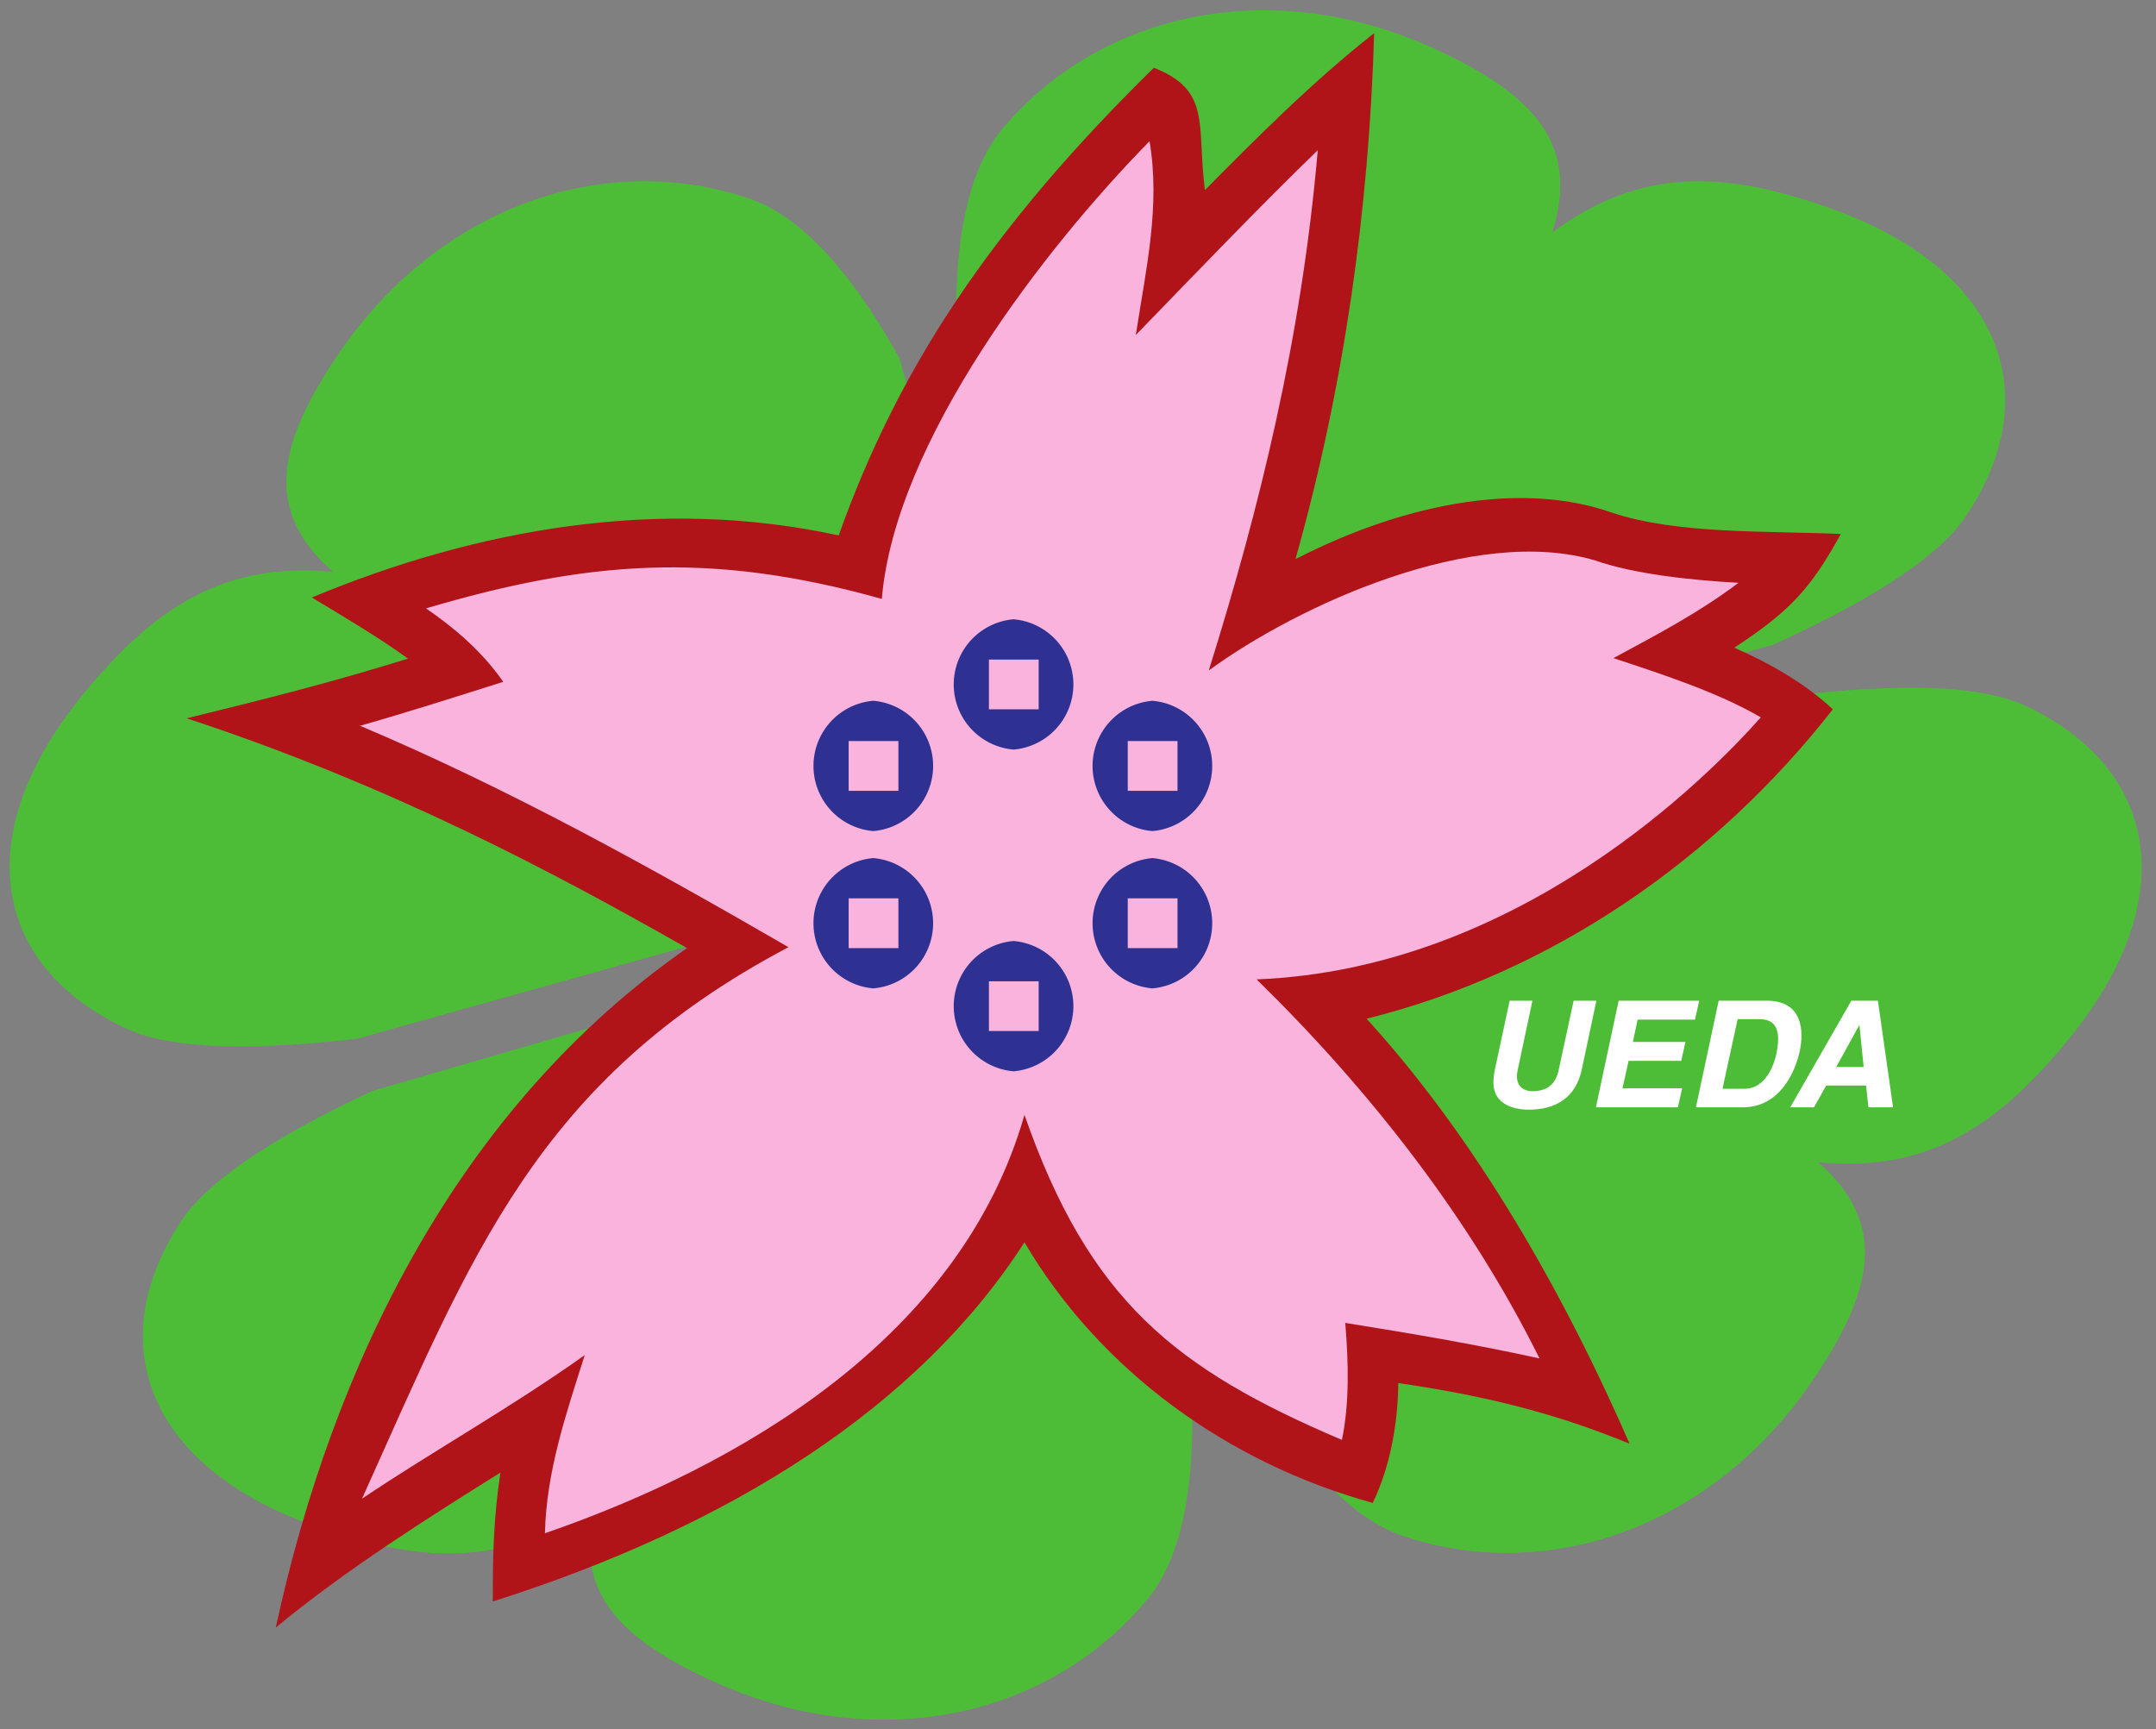 <?xml version="1.0" encoding="UTF-8"?><svg width="455" height="365" viewBox="23 67 455 365" xmlns="http://www.w3.org/2000/svg" xmlns:xlink="http://www.w3.org/1999/xlink" version="1.1">
 <rect x="23" y="67" width="455" height="365" fill="#808080" stroke="none"/>
 <path xmlns="http://www.w3.org/2000/svg" id="a" d="m212.8 142.6c-8.3-15-19.1-29.4-31.7-33.7-30.4-10.3-65.2 1.5-86.4 32.4-13.2 19.3-16.2 33.5-1.4 46.4-22.9-2.2-37.7 7.4-52.8 25.9-24.3 29.7-19 57.4 9.2 70.5 10.4 4.8 29.2 4.4 48.7 2.1l144-40.2-29.6-103.4" fill="#4dbd38"/>
 <use xmlns="http://www.w3.org/2000/svg" xmlns:xlink="http://www.w3.org/1999/xlink" transform="matrix(-.856 .518 .518 .856 333.2 -92.9)" xlink:href="#a"/>
 <use xmlns="http://www.w3.org/2000/svg" xmlns:xlink="http://www.w3.org/1999/xlink" transform="matrix(.85 -.527 -.527 -.85 168.7 592.4)" xlink:href="#a"/>
 <use xmlns="http://www.w3.org/2000/svg" xmlns:xlink="http://www.w3.org/1999/xlink" transform="rotate(180,250,250)" xlink:href="#a"/>
 <path xmlns="http://www.w3.org/2000/svg" d="m277.3 107.2c-1.8-13.7 1.5-21.1-10.8-25.9-34.6 34-54 63.6-66.5 98.7-37.7-8.2-76.1-1.5-111.2 13.1 6.8 4.1 14.1 8.4 20.3 12.9-16 5-30.4 8.6-46.7 12.6 43.1 14.2 77.1 32.3 105.6 48.5-48.3 33.6-74.8 88-86.8 143.4 15-12.4 33-23.7 47.4-32.7-1.5 10.3-1.6 17.4-1.6 27.2 50.1-15.9 89.8-41 112.2-75.8 16.1 27.3 43.1 46.6 73.5 55 3.8-7.9 5.3-17 5.4-25.3 17.7 2.6 32.5 6.1 48.8 12.8-16-36.6-34.8-67-55.5-89.7 39.1-9.7 73.7-33.7 98.4-65.3-6.1-5.7-13.9-10-20.8-13 11.9-7.8 16.1-12.5 22.5-24-15.7-0.7-34.5 0.1-48.3-4.5-18.1-6.4-42.4-2.7-66.8 9.8 10.2-36.2 15.5-73.5 16.6-111-13 10.2-25.1 22.4-35.8 33.2z" fill="#b01419"/>
 <path xmlns="http://www.w3.org/2000/svg" d="m98.9 220.2c10.2-2.9 20.2-6.1 30.3-9.3-5-7.2-11.5-12.2-16.3-15.5 33.9-10 59.8-12.2 96.2-2 2.8-33.5 34.7-74.4 56.5-96.6 2.3 13.8-0.7 26.6-2.9 40.9 12.9-13.3 26.2-27.2 38.4-39-3.4 39.4-12.2 75.3-23 109.8 18.9-13.8 56.1-30.8 81.6-23.2 8.2 2.9 20.8 4.2 30.2 4.7-8.5 6.4-17 10.8-26.4 15.9 10.6 3.5 22.2 7.3 31.1 12.5-11 12.4-51 53.1-106.4 55.3 23.8 23.3 44.9 50.2 59.7 80-13.6-3-27.3-5.3-41-7.5 0.7 8.4 0.9 17-0.7 24.7-35.2-15-53.3-29.4-67-68.6-13.5 47.3-60.4 74.2-101.2 88.3 0.3-13.1 4.5-25.3 8.4-37.6-15.6 11.1-32.6 20.6-47 30.3 23.1-51.2 36.8-88.3 90-116.4-29.4-17-59.3-33.6-90.6-46.8z" fill="#f9b3dd"/>
 <path xmlns="http://www.w3.org/2000/svg" d="m341.6 278.2-3.2 14.9c-0.4 2.3-0.3 4.1 0.6 5.4 1.5 2.2 4.5 2.7 6.6 2.7 5.7 0 9.9-2.5 11.2-8.4l3.1-14.6h-4.8l-3.2 14.8c-0.6 2.7-2.3 4.3-5.5 4.3-2.2 0-3.8-1.4-3.1-4.5l3.1-14.6h-4.8zm23 0-4.8 22.5h17.3l0.9-4h-12.6l1.3-5.8h11.1l0.9-4h-11.1l1-4.7h12.1l0.9-4h-16.7zm21.11 0-4.8 22.5h9.9c7.5 0 10.9-6.9 12-11.8 0.9-4.3 0.7-10.7-7-10.7h-10zm28 0-12.9 22.5h5l2.6-4.6h8.4l0.5 4.6h5.2l-3.2-22.5h-5.5zm-24.1 3.9h4.6c2 0 5.1 0.5 3.7 7.2-0.8 3.7-2.9 7.5-6.8 7.5h-4.6l3.2-14.7zm25.8 1.2 0.9 8.9h-5.8l4.9-8.9z" fill="#ffffff"/>
 <path xmlns="http://www.w3.org/2000/svg" id="b" d="m236.9 197.7a13.8 13.8 0 0 0 0 27.5 13.8 13.8 0 0 0 0-27.5zm-5.2 8.5h10.5v10.5h-10.5z" fill="#2e3192"/>
 <use xmlns="http://www.w3.org/2000/svg" xmlns:xlink="http://www.w3.org/1999/xlink" x="29.3" y="17.2" xlink:href="#b"/>
 <use xmlns="http://www.w3.org/2000/svg" xmlns:xlink="http://www.w3.org/1999/xlink" x="29.3" y="50.4" xlink:href="#b"/>
 <use xmlns="http://www.w3.org/2000/svg" xmlns:xlink="http://www.w3.org/1999/xlink" y="67.9" xlink:href="#b"/>
 <use xmlns="http://www.w3.org/2000/svg" xmlns:xlink="http://www.w3.org/1999/xlink" x="-29.6" y="50.4" xlink:href="#b"/>
 <use xmlns="http://www.w3.org/2000/svg" xmlns:xlink="http://www.w3.org/1999/xlink" x="-29.6" y="17.2" xlink:href="#b"/>
</svg>